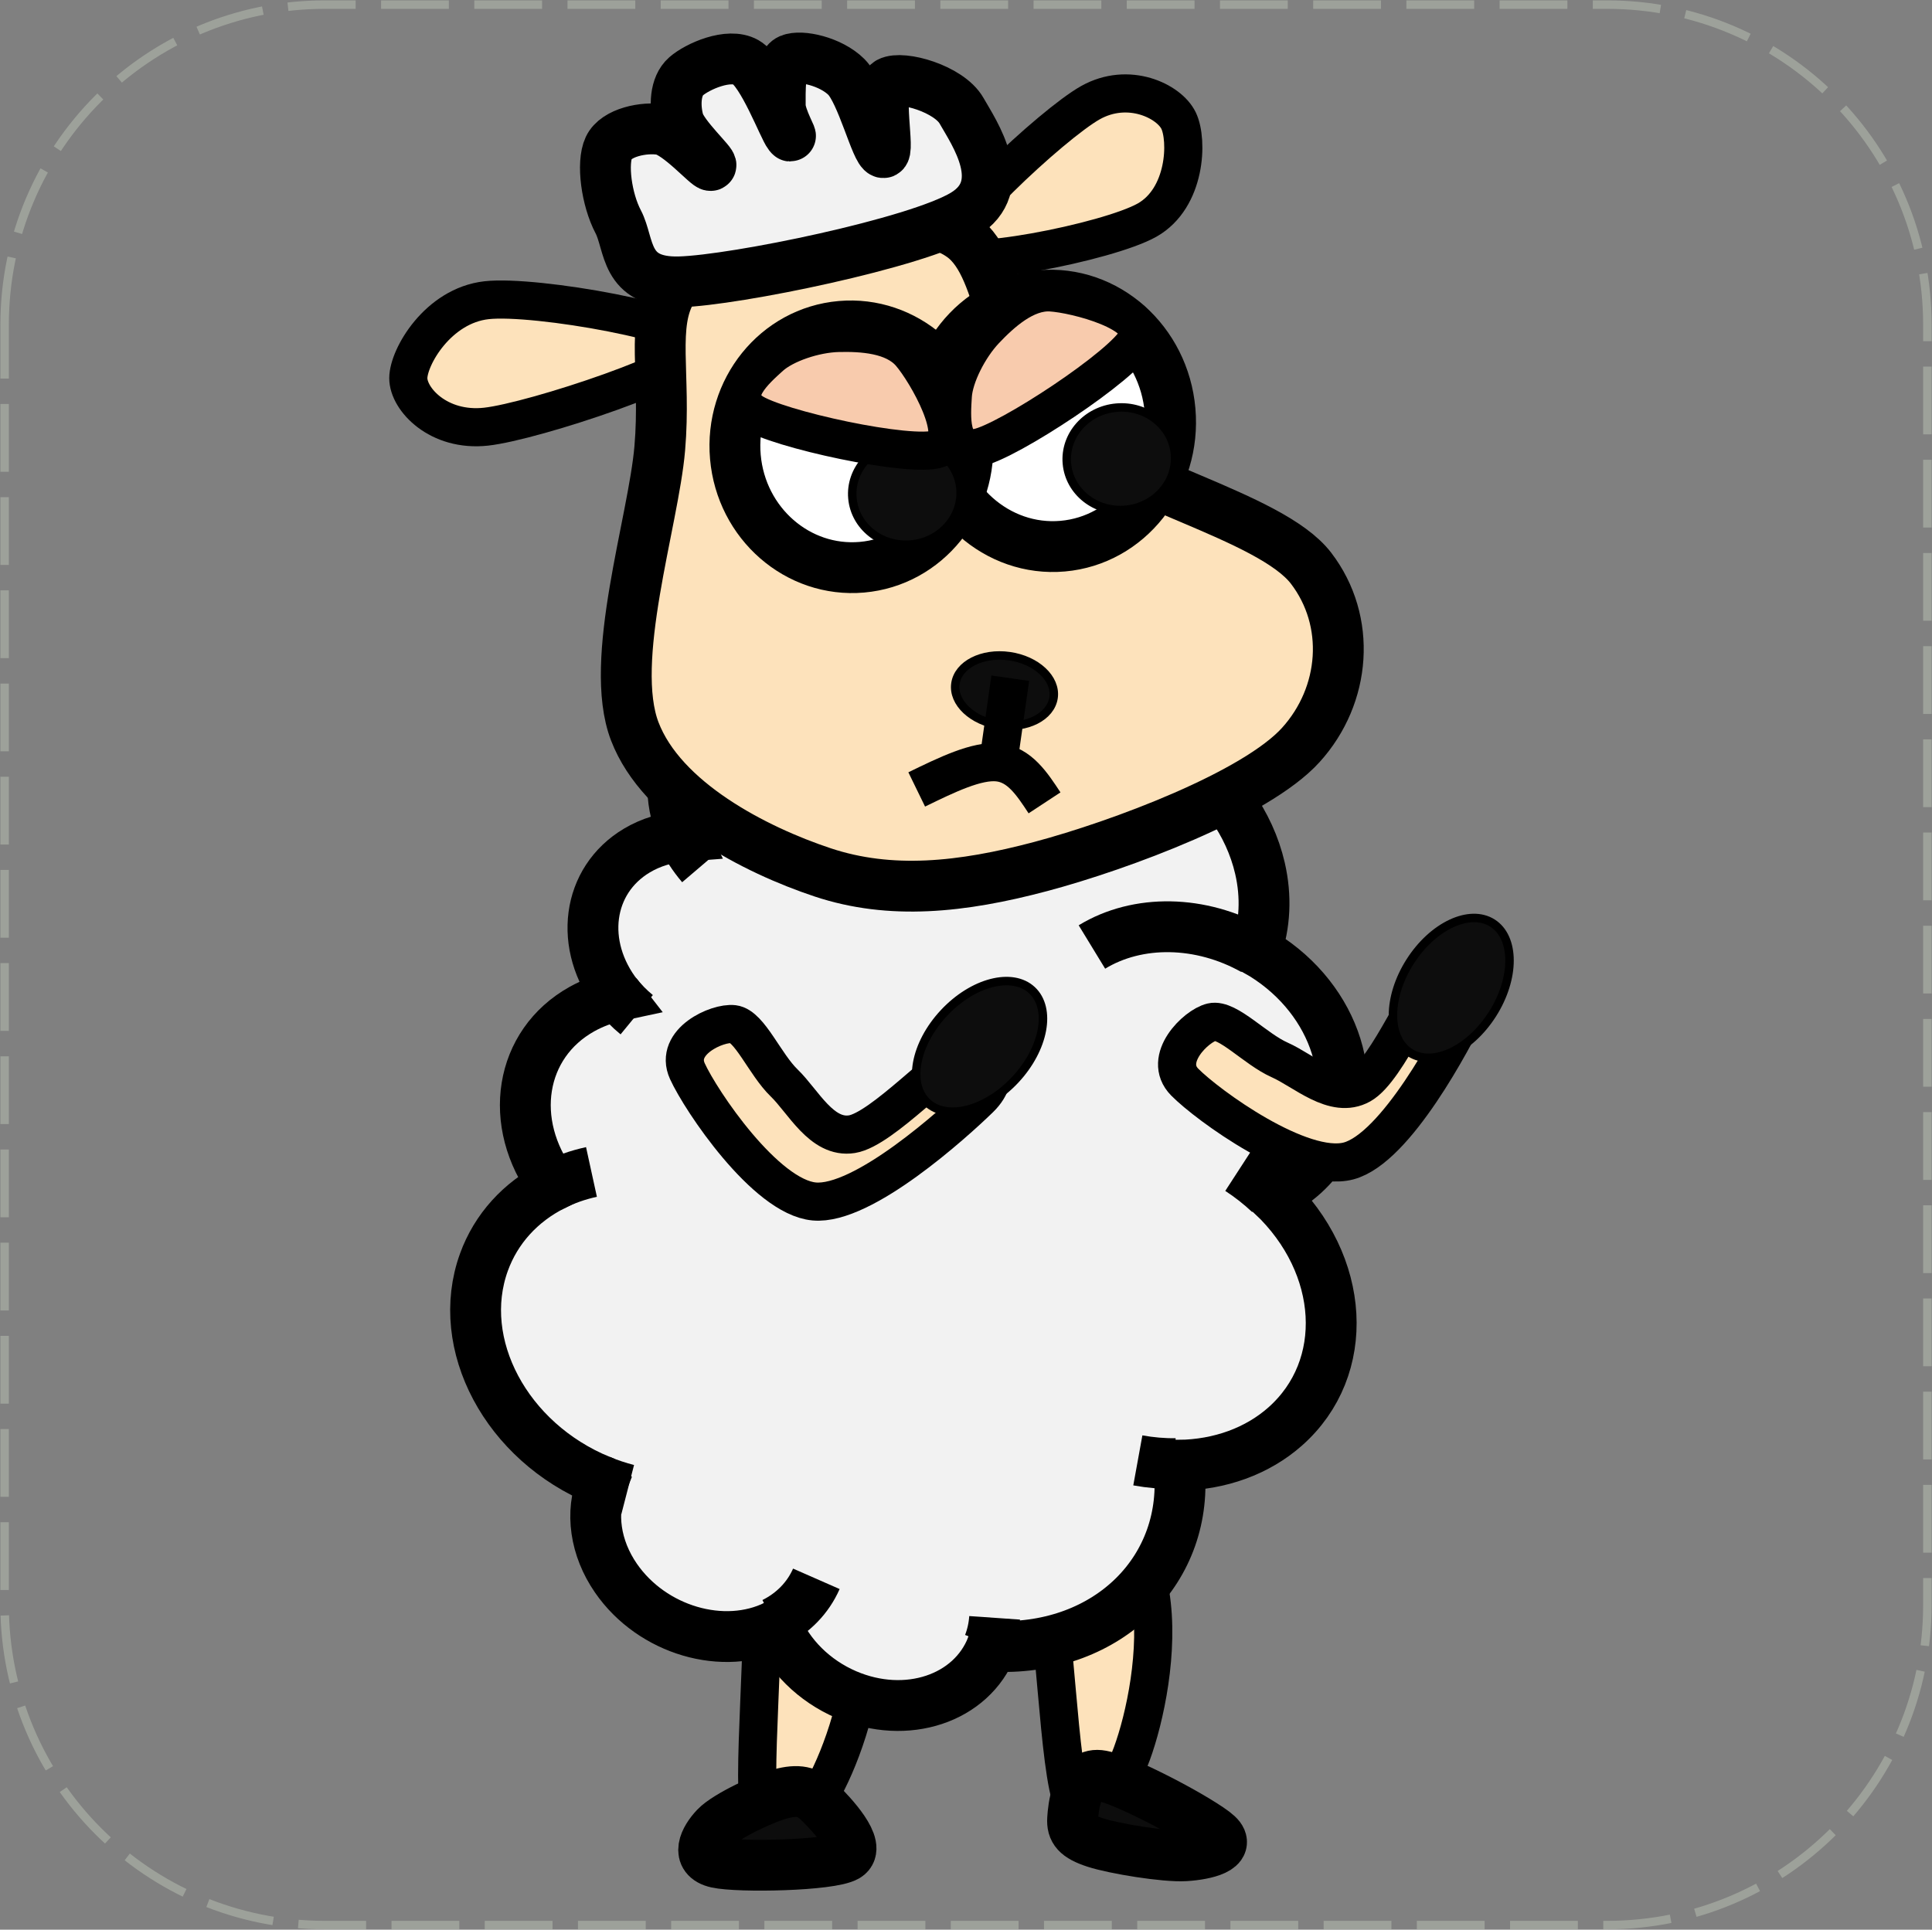 <svg width="1045" height="1044" viewBox="0 0 1045 1044" xmlns="http://www.w3.org/2000/svg" xmlns:xlink="http://www.w3.org/1999/xlink" xml:space="preserve" overflow="hidden"><rect x="0" y="0" width="1045" height="1044" fill="#808080" stroke="none"/><defs><clipPath id="clip0"><rect x="151" y="1314" width="1045" height="1044"/></clipPath></defs><g clip-path="url(#clip0)" transform="translate(-151 -1314)"><path d="M153.5 1489.67C153.5 1394.03 231.031 1316.5 326.67 1316.5L1020.33 1316.5C1115.97 1316.5 1193.5 1394.03 1193.5 1489.67L1193.5 2182.33C1193.5 2277.97 1115.97 2355.5 1020.33 2355.5L326.67 2355.5C231.031 2355.5 153.5 2277.97 153.5 2182.33Z" stroke="#E2F0D9" stroke-width="4.583" stroke-linejoin="round" stroke-miterlimit="10" stroke-dasharray="36.667 13.75" stroke-opacity="0.302" fill="none" fill-rule="evenodd"/><path d="M661.985 1450.86C667.094 1461.45 750.385 1444.99 771.468 1433.06 792.55 1421.12 793.588 1389.84 788.479 1379.25 783.37 1368.67 761.427 1358 740.813 1369.55 720.2 1381.11 656.877 1440.28 661.985 1450.86Z" stroke="#000000" stroke-width="20.625" stroke-miterlimit="8" fill="#FDE2BB" fill-rule="evenodd"/><path d="M529.777 1500.74C529.829 1489.34 440.488 1473.45 414.167 1476.42 387.846 1479.39 371.903 1507.15 371.851 1518.55 371.8 1529.96 388.177 1547.64 413.857 1544.84 439.537 1542.04 529.725 1512.14 529.777 1500.74Z" stroke="#000000" stroke-width="20.625" stroke-miterlimit="8" fill="#FDE2BB" fill-rule="evenodd"/><path d="M678.169 2099.31C679.09 2085.3 709.835 2075.28 718.94 2071.74 728.046 2068.19 723.761 2060.6 732.804 2078.02 741.847 2095.44 768.128 2145.45 773.2 2176.23 778.272 2207.01 770.185 2243.76 763.238 2262.71 756.291 2281.67 739.823 2307.77 731.518 2289.95 723.214 2272.13 721.939 2187.95 713.409 2155.79 704.879 2123.62 677.247 2113.32 678.169 2099.31Z" stroke="#000000" stroke-width="20.625" stroke-miterlimit="8" fill="#FDE2BB" fill-rule="evenodd"/><path d="M534.958 2096.43C537.657 2082.79 568.917 2080.98 578.25 2079.87 587.583 2078.76 584.38 2070.11 590.958 2089.76 597.535 2109.4 616.728 2165.9 617.716 2197.74 618.705 2229.59 606.098 2263.87 596.889 2280.81 587.681 2297.76 568.271 2319.28 562.465 2299.43 556.659 2279.58 566.237 2195.83 562.054 2161.7 557.872 2127.57 532.259 2110.07 534.958 2096.43Z" stroke="#000000" stroke-width="20.625" stroke-miterlimit="8" fill="#FDE2BB" fill-rule="evenodd"/><path d="M475.657 2114.96C424.858 2094.12 396.696 2041.25 412.757 1996.87 419.265 1978.89 432.489 1964.25 450.314 1955.32 425.106 1921.47 432.025 1878.76 465.768 1859.93 471.669 1856.64 478.177 1854.22 485.089 1852.75 463.771 1825.45 468.438 1790.26 495.513 1774.14 503.007 1769.68 511.753 1767.01 521.081 1766.33 505.295 1732.61 520.742 1696.98 555.582 1686.75 570.225 1682.45 586.72 1683.22 602.239 1688.92 629.598 1663.09 677.768 1665.56 709.829 1694.43 712.524 1696.86 715.056 1699.44 717.406 1702.14 769.644 1698.18 821.174 1734.71 832.502 1783.74 836.029 1799 835.303 1814.33 830.396 1828.23 871.475 1851.31 888.702 1898.46 868.874 1933.54 862.249 1945.27 851.956 1954.62 839.135 1960.58 878.769 1998.07 881.896 2054.12 846.118 2085.78 831.123 2099.05 810.831 2106.45 788.702 2106.73 794.873 2162.81 750.611 2206.7 689.841 2204.76 689.076 2204.73 688.309 2204.7 687.542 2204.66 676.562 2233.06 641.298 2244.78 608.776 2230.84 591.442 2223.42 577.566 2209.7 570.847 2193.34 542.462 2207.49 503.653 2196.06 484.163 2167.81 472.919 2151.51 470.152 2132.29 476.712 2116.07Z" stroke="#000000" stroke-width="27.5" stroke-miterlimit="8" fill="#F2F2F2" fill-rule="evenodd"/><path d="M592.556 2168.17C588.055 2178.42 580.021 2186.72 569.533 2191.95M688.976 2189.27C688.635 2194.2 687.578 2198.99 685.832 2203.5M787.034 2105.85C780.221 2105.93 773.318 2105.34 766.444 2104.09M821.215 1946.77C827.12 1950.6 832.649 1954.95 837.709 1959.73M741.608 1826.34C766.442 1811.19 800.508 1811.79 829.174 1827.9M716.279 1701.81C724.096 1710.81 729.764 1721.09 732.838 1731.84M600.852 1688.06C605.146 1689.64 609.319 1691.58 613.311 1693.85M530.436 1782.38C526.054 1777.24 522.427 1771.64 519.667 1765.74M495.39 1862.98C491.287 1859.61 487.593 1855.83 484.392 1851.73M450.187 1955.32C456.637 1952.09 463.598 1949.65 470.918 1948.05M490.51 2119.91C485.478 2118.61 480.513 2116.96 475.662 2114.96" stroke="#000000" stroke-width="27.5" stroke-miterlimit="8" fill="none" fill-rule="evenodd"/><path d="M547.722 1868.08C538.999 1867.03 515.519 1877.53 522.792 1893.52 530.064 1909.51 565.005 1961.54 591.356 1964.01 617.707 1966.48 667.209 1921.66 680.899 1908.34 694.589 1895.02 685.007 1880.87 673.494 1884.08 661.982 1887.29 628.217 1924.97 611.823 1927.61 595.428 1930.24 585.487 1909.86 575.127 1899.87 564.767 1889.88 556.444 1869.14 547.722 1868.08Z" stroke="#000000" stroke-width="20.625" stroke-miterlimit="8" fill="#FDE2BB" fill-rule="evenodd"/><path d="M806.478 1866.97C797.922 1868.97 779.474 1886.9 791.791 1899.42 804.108 1911.94 854.782 1948.82 880.38 1942.1 905.979 1935.37 937.094 1876.29 945.381 1859.08 953.668 1841.87 939.813 1831.87 930.102 1838.84 920.39 1845.8 901.608 1892.79 887.112 1900.88 872.616 1908.98 856.286 1893.25 843.126 1887.42 829.966 1881.59 815.034 1864.97 806.478 1866.97Z" stroke="#000000" stroke-width="20.625" stroke-miterlimit="8" fill="#FDE2BB" fill-rule="evenodd"/><path d="M671.35 1441.92C647.517 1424.79 606.028 1437.64 579.939 1442.37 553.851 1447.1 526.831 1451.29 514.818 1470.32 502.806 1489.35 511.274 1516.65 507.863 1556.55 504.451 1596.45 479.665 1671.47 494.348 1709.71 509.031 1747.95 559.344 1773.79 595.96 1785.97 632.577 1798.14 670.937 1794.25 714.047 1782.76 757.157 1771.26 830.275 1743.9 854.621 1717.01 878.967 1690.11 882.068 1650.04 860.121 1621.39 838.173 1592.75 754.123 1575.12 722.937 1545.16 691.751 1515.21 695.183 1459.06 671.35 1441.92Z" stroke="#000000" stroke-width="27.5" stroke-miterlimit="8" fill="#FDE2BB" fill-rule="evenodd"/><path d="M655.847 1547.3C652.567 1509.87 678.57 1477.01 713.925 1473.91 749.281 1470.82 780.6 1498.65 783.88 1536.09 787.159 1573.52 761.156 1606.38 725.801 1609.48 690.445 1612.58 659.126 1584.74 655.847 1547.3Z" stroke="#000000" stroke-width="27.5" stroke-miterlimit="8" fill="#FFFFFF" fill-rule="evenodd"/><path d="M728.068 1564.74C726.731 1549.48 738.729 1535.96 754.868 1534.55 771.006 1533.13 785.172 1544.36 786.509 1559.62 787.846 1574.89 775.847 1588.4 759.709 1589.82 743.571 1591.23 729.405 1580.01 728.068 1564.74Z" stroke="#000000" stroke-width="4.583" stroke-miterlimit="8" fill="#0D0D0D" fill-rule="evenodd"/><path d="M548.759 1561.21C545.606 1525.23 571.142 1493.59 605.795 1490.56 640.447 1487.52 671.095 1514.23 674.247 1550.22 677.4 1586.21 651.864 1617.84 617.211 1620.88 582.558 1623.91 551.911 1597.2 548.759 1561.21Z" stroke="#000000" stroke-width="27.5" stroke-miterlimit="8" fill="#FFFFFF" fill-rule="evenodd"/><path d="M612.064 1583.52C610.727 1568.25 622.725 1554.73 638.863 1553.32 655.001 1551.91 669.168 1563.13 670.505 1578.4 671.842 1593.66 659.843 1607.18 643.705 1608.59 627.567 1610.01 613.401 1598.78 612.064 1583.52Z" stroke="#000000" stroke-width="4.583" stroke-miterlimit="8" fill="#0D0D0D" fill-rule="evenodd"/><path d="M766.044 1497.35C772.619 1483.36 733.041 1472.99 719.332 1472.2 705.623 1471.41 692.618 1483.28 683.791 1492.6 674.963 1501.93 667.018 1517.56 666.367 1528.16 665.716 1538.76 664.039 1559.17 679.885 1556.18 695.732 1553.19 759.47 1511.35 766.044 1497.35Z" stroke="#000000" stroke-width="20.625" stroke-miterlimit="8" fill="#F8CBAD" fill-rule="evenodd"/><path d="M658.505 1556.79C672.831 1551.52 652.432 1515.6 643.419 1505.16 634.406 1494.72 617.075 1493.83 604.427 1494.14 591.778 1494.44 575.355 1499.89 567.527 1507 559.699 1514.1 544.322 1527.48 557.459 1536.76 570.595 1546.04 644.178 1562.06 658.505 1556.79Z" stroke="#000000" stroke-width="20.625" stroke-miterlimit="8" fill="#F8CBAD" fill-rule="evenodd"/><path d="M24.282 134.036C-5.333 131.303 0.071 96.684 0.936 83.019 1.8 69.354 21.472 51.741 29.47 52.044 37.468 52.348 45.683 86.967 48.925 84.841 52.168 82.715 45.034 50.526 48.925 39.29 52.816 28.055 65.787 17.73 72.272 17.426 78.757 17.122 84.809 31.395 87.836 37.468 90.862 43.542 89.349 58.725 90.43 53.867 91.511 49.008 88.268 17.122 94.321 8.316 100.374-0.491 118.964-1.098 126.746 1.028 134.528 3.153 139.5 12.871 141.013 21.07 142.526 29.269 134.096 50.222 135.825 50.222 137.555 50.222 143.823 26.536 151.389 21.07 158.955 15.604 174.087 11.656 181.221 17.426 188.354 23.196 194.623 42.023 194.191 55.689 193.758 69.354 206.08 86.967 178.627 99.417 151.173 111.868 53.897 136.769 24.282 134.036Z" stroke="#000000" stroke-width="27.5" stroke-miterlimit="8" fill="#F2F2F2" fill-rule="evenodd" transform="matrix(-0.899 0.438 0.438 0.899 635.576 1298.88)"/><path d="M809.491 2306.67C817.254 2313.92 803.185 2317.3 792.171 2317.99 781.158 2318.69 753.577 2314.15 743.41 2310.83 733.243 2307.51 730.805 2304.12 731.169 2298.07 731.533 2292.02 733.331 2273.27 745.592 2274.53 757.852 2275.79 801.728 2299.43 809.491 2306.67Z" stroke="#000000" stroke-width="27.5" stroke-miterlimit="8" fill="#0D0D0D" fill-rule="evenodd"/><path d="M538.679 2321.69C526.875 2319.07 532.099 2308.8 538.102 2302.54 544.105 2296.28 565.279 2286.31 574.699 2284.14 584.118 2281.96 588.916 2283.8 594.62 2289.49 600.325 2295.18 617.597 2313.15 608.925 2318.27 600.252 2323.39 550.482 2324.31 538.679 2321.69Z" stroke="#000000" stroke-width="27.5" stroke-miterlimit="8" fill="#0D0D0D" fill-rule="evenodd"/><path d="M661.526 1862.09C677.177 1845.31 698.513 1839.77 709.181 1849.72 719.85 1859.67 715.812 1881.34 700.161 1898.12 684.51 1914.9 663.174 1920.44 652.505 1910.49 641.836 1900.54 645.875 1878.87 661.526 1862.09Z" stroke="#000000" stroke-width="4.583" stroke-miterlimit="8" fill="#0D0D0D" fill-rule="evenodd"/><path d="M913.672 1834.3C925.982 1814.93 945.942 1805.58 958.254 1813.4 970.565 1821.23 970.567 1843.27 958.257 1862.64 945.947 1882.01 925.987 1891.36 913.676 1883.53 901.364 1875.71 901.363 1853.66 913.672 1834.3Z" stroke="#000000" stroke-width="4.583" stroke-miterlimit="8" fill="#0D0D0D" fill-rule="evenodd"/><path d="M667.779 1683.87C669.245 1673.57 682.318 1666.91 696.98 1669 711.641 1671.08 722.338 1681.12 720.872 1691.42 719.407 1701.72 706.333 1708.38 691.672 1706.29 677.01 1704.21 666.313 1694.16 667.779 1683.87Z" stroke="#000000" stroke-width="4.583" stroke-miterlimit="8" fill="#0D0D0D" fill-rule="evenodd"/><path d="M697.447 1680.92 691.204 1724.79" stroke="#000000" stroke-width="20.625" stroke-miterlimit="8" fill="none" fill-rule="evenodd"/><path d="M715.977 1748.36C709.185 1738.02 702.393 1727.68 690.87 1726.47 679.347 1725.26 663.094 1733.18 646.841 1741.1" stroke="#000000" stroke-width="20.625" stroke-miterlimit="8" fill="none" fill-rule="evenodd"/></g></svg>